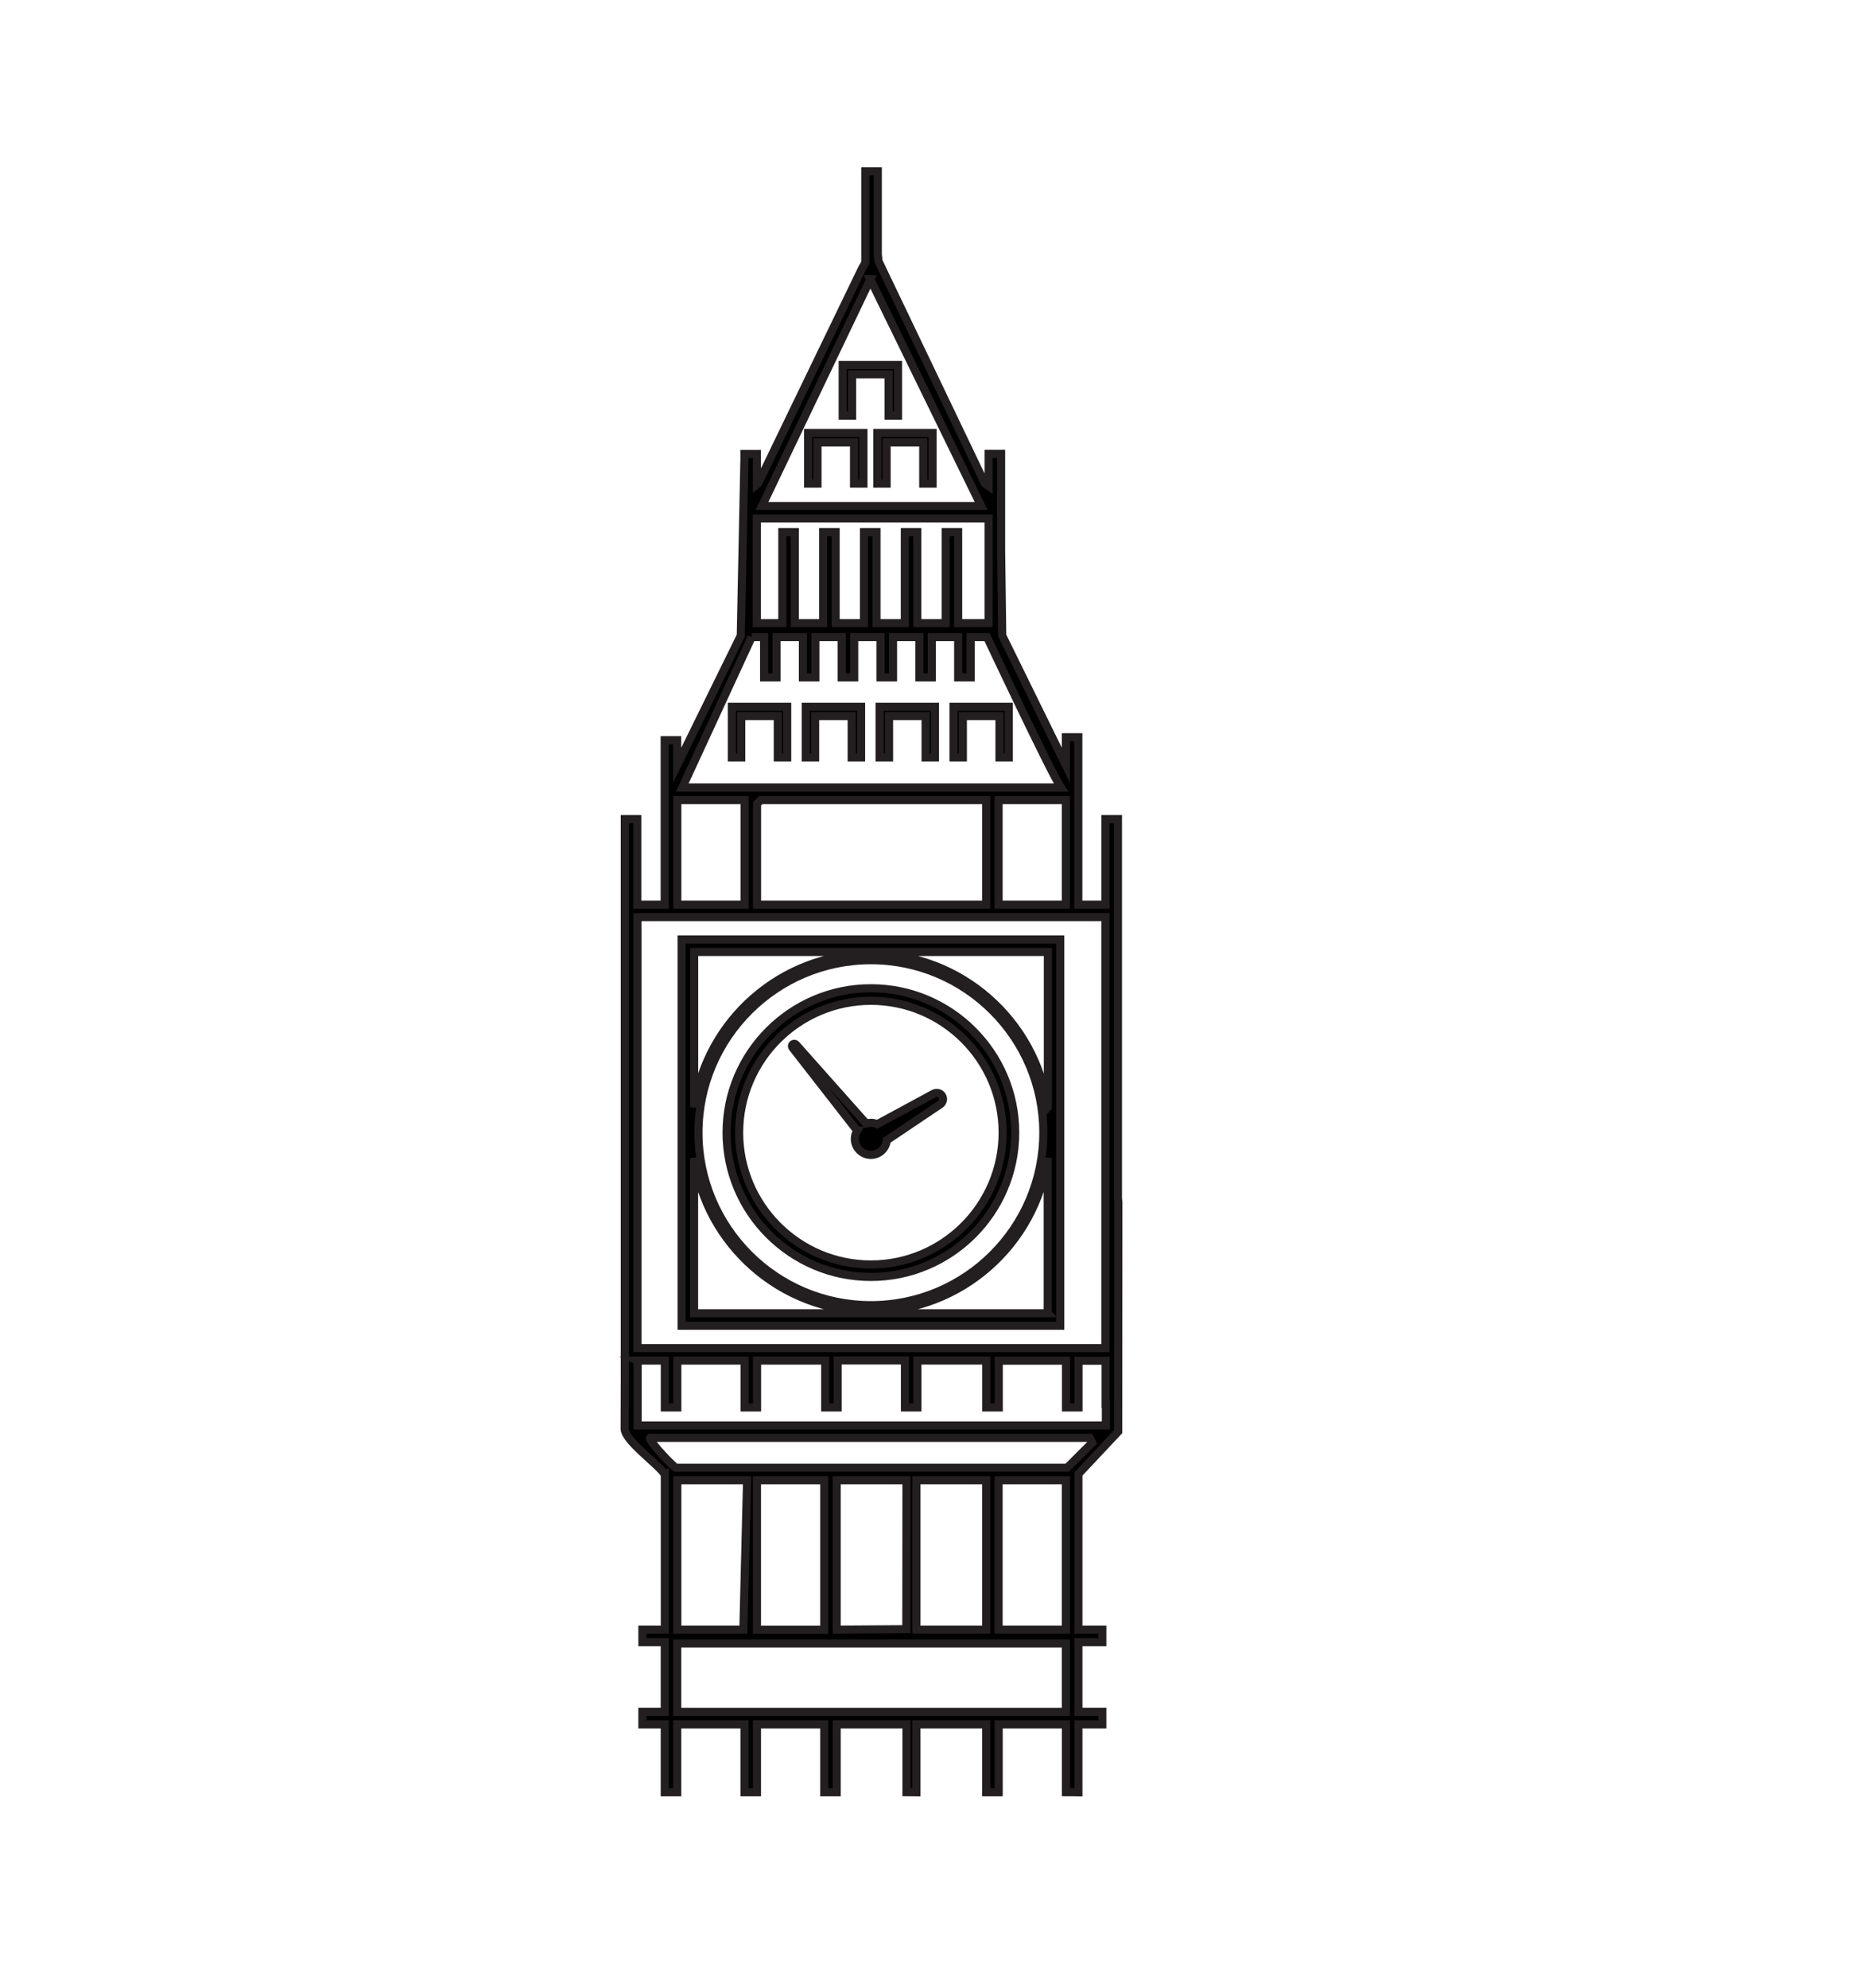 <svg viewBox="0 0 229.92 245.24" xmlns="http://www.w3.org/2000/svg" data-name="Layer 1" id="Layer_1">
  <defs>
    <style>
      .cls-1 {
        stroke: #231f20;
        stroke-miterlimit: 10;
      }
    </style>
  </defs>
  <path d="M82.05,181.86v19.21h-.4s-.03,0-.05,0h-2.32v1.54h2.76v8.6h-2.76v1.54h2.76v8.38c.51,0,1.02,0,1.54,0v-8.38h8.3v8.38c.24,0,.47,0,.71,0,.28,0,.55,0,.83,0v-8.38h8.3v8.38c.51,0,1.02,0,1.54,0v-8.38h8.61v8.38c.41.01.82-.01,1.23,0v-8.38h8.61v8.38c.51,0,1.02,0,1.54,0v-8.38h8.3v8.38c.51.01,1.03-.02,1.54,0v-8.38h2.95v-1.54h-2.95v-8.6h2.95v-1.54h-2.68s-.03,0-.04,0h-.23v-19.21l4.91-5.23.02-28.29-.05-.47v-46.81h-1.54v10.56h-3.35v-20.66h-1.54v3.44s-7.85-15.98-7.85-15.98l-.14-10.53v-11.89h-1.54v3.97s-.46-.31-.46-.31l-13.14-27.45c-.02-.33-.05-.59-.08-.81v-10.27h-1.54v11.29c-.13.22-.26.46-.41.71l-12.82,26.53c-.06.06-.1.09-.15.13v-3.78h-1.54v.65l-.45,21.77-7.85,15.98v-3.08h-1.54v20.29h-3.38v-10.56h-1.54v69c-.01,3.9-.02,6.29-.02,6.29.21,1.56,3.9,4.09,4.93,5.52ZM131.54,211.22h-47.96v-8.45h47.96v8.45ZM83.59,201.07v-18.44h8.61l-.46,18.44h-8.15ZM93.42,201.07v-18.44h8.3v18.45s-.58,0-.77,0h-7.53ZM103.26,201.07v-18.44h8.61l-.02,17.98v.4s-8.58.06-8.58.06ZM113.1,201.07v-18.44h8.61v18.44h-8.61ZM131.54,201.07h-8.3v-18.44h8.3v18.44ZM131.7,181.09h-48.26c-.25,0-3.48-3.39-3.22-3.69h54.26s.31.61.31.61l-3.08,3.07ZM131.54,98.71v12.91h-8.3v-12.91h8.3ZM107.41,34.45l13.68,27.98h-27.05l13.38-27.98ZM93.42,63.97h28.59v12.91h-3.76v-11.23h-1.54v11.23h-3.5v-11.23h-1.54v11.23h-3.5v-11.23h-1.54v11.23h-3.5v-11.23h-1.54v11.23h-3.5v-11.23h-1.54v11.23h-3.15v-12.91ZM92.77,78.6h1.53v4.98h1.54v-4.98h3.25v4.98h1.54v-4.98h3.25v4.98h1.54v-4.98h3.25v4.98h1.54v-4.98h3.25v4.98h1.54v-4.98h3.25v4.98h1.54v-4.98h2.02s7.76,16.48,9.12,18.57h-46.73l8.57-18.57ZM121.71,98.71v12.91h-28.28v-12.45l.46-.46h27.82ZM83.59,98.71h8.3v12.91h-8.3v-12.91ZM78.67,113.15h57.76v53.18h-57.76v-53.18ZM78.67,167.87h3.38v5.78h1.54v-5.78h8.3v5.78h1.54v-5.78h8.41v5.78h1.54v-5.8h8.3v5.8h1.54v-5.79h8.5v5.79h1.54v-5.77h8.3v5.77h1.54v-5.76h3.35v5.33h.03v2.65h-57.79v-7.99Z" class="cls-1"></path>
  <path d="M130.85,115.92h-46.73v47.65h46.73v-47.65ZM129.31,162.03h-43.65v-19.16c1.52,10.68,10.73,18.92,21.82,18.92s20.3-8.24,21.82-18.93v19.16ZM86.2,139.75c0-11.73,9.55-21.28,21.28-21.28s21.28,9.55,21.28,21.28-9.55,21.28-21.28,21.28-21.28-9.55-21.28-21.28ZM129.31,136.62c-1.52-10.68-10.73-18.93-21.82-18.93s-20.3,8.24-21.82,18.92v-19.16h43.65v19.16Z" class="cls-1"></path>
  <path d="M107.48,157.55c9.82,0,17.81-7.99,17.81-17.81s-7.99-17.81-17.81-17.81-17.81,7.99-17.81,17.81,7.99,17.81,17.81,17.81ZM107.48,123.48c8.97,0,16.26,7.3,16.26,16.26s-7.3,16.27-16.26,16.27-16.26-7.3-16.26-16.27,7.3-16.26,16.26-16.26Z" class="cls-1"></path>
  <path d="M105.79,139.49c-.18.3-.29.65-.29,1.02,0,1.1.89,1.98,1.98,1.98,1.03,0,1.87-.79,1.96-1.8l6.6-4.44c.34-.23.44-.69.23-1.04-.21-.35-.66-.47-1.03-.28l-6.97,3.77c-.25-.11-.52-.17-.8-.17-.2,0-.39.04-.57.09l-8.66-9.74c-.1-.12-.28-.13-.4-.03-.12.1-.14.28-.04.4l7.98,10.24Z" class="cls-1"></path>
  <polygon points="90.32 93.45 91.48 93.45 91.48 88.35 95.99 88.35 95.99 93.45 97.15 93.45 97.15 87.2 90.32 87.2 90.32 93.45" class="cls-1"></polygon>
  <polygon points="99.44 93.45 100.6 93.45 100.6 88.35 105.11 88.35 105.11 93.45 106.27 93.45 106.27 87.2 99.44 87.2 99.44 93.45" class="cls-1"></polygon>
  <polygon points="99.73 59.67 100.89 59.67 100.89 54.58 105.4 54.58 105.4 59.67 106.56 59.67 106.56 53.42 99.73 53.42 99.73 59.67" class="cls-1"></polygon>
  <polygon points="108.27 53.42 108.27 59.67 109.42 59.67 109.42 54.58 113.94 54.58 113.94 59.67 115.09 59.67 115.09 53.42 108.27 53.42" class="cls-1"></polygon>
  <polygon points="105.16 46.19 109.67 46.19 109.67 51.28 110.83 51.28 110.83 45.03 104 45.03 104 51.28 105.16 51.28 105.16 46.19" class="cls-1"></polygon>
  <polygon points="108.56 93.45 109.72 93.45 109.72 88.35 114.23 88.35 114.23 93.45 115.39 93.45 115.39 87.2 108.56 87.2 108.56 93.45" class="cls-1"></polygon>
  <polygon points="117.68 87.2 117.68 93.45 118.83 93.45 118.83 88.35 123.35 88.35 123.35 93.45 124.5 93.45 124.5 87.2 117.68 87.2" class="cls-1"></polygon>
</svg>
